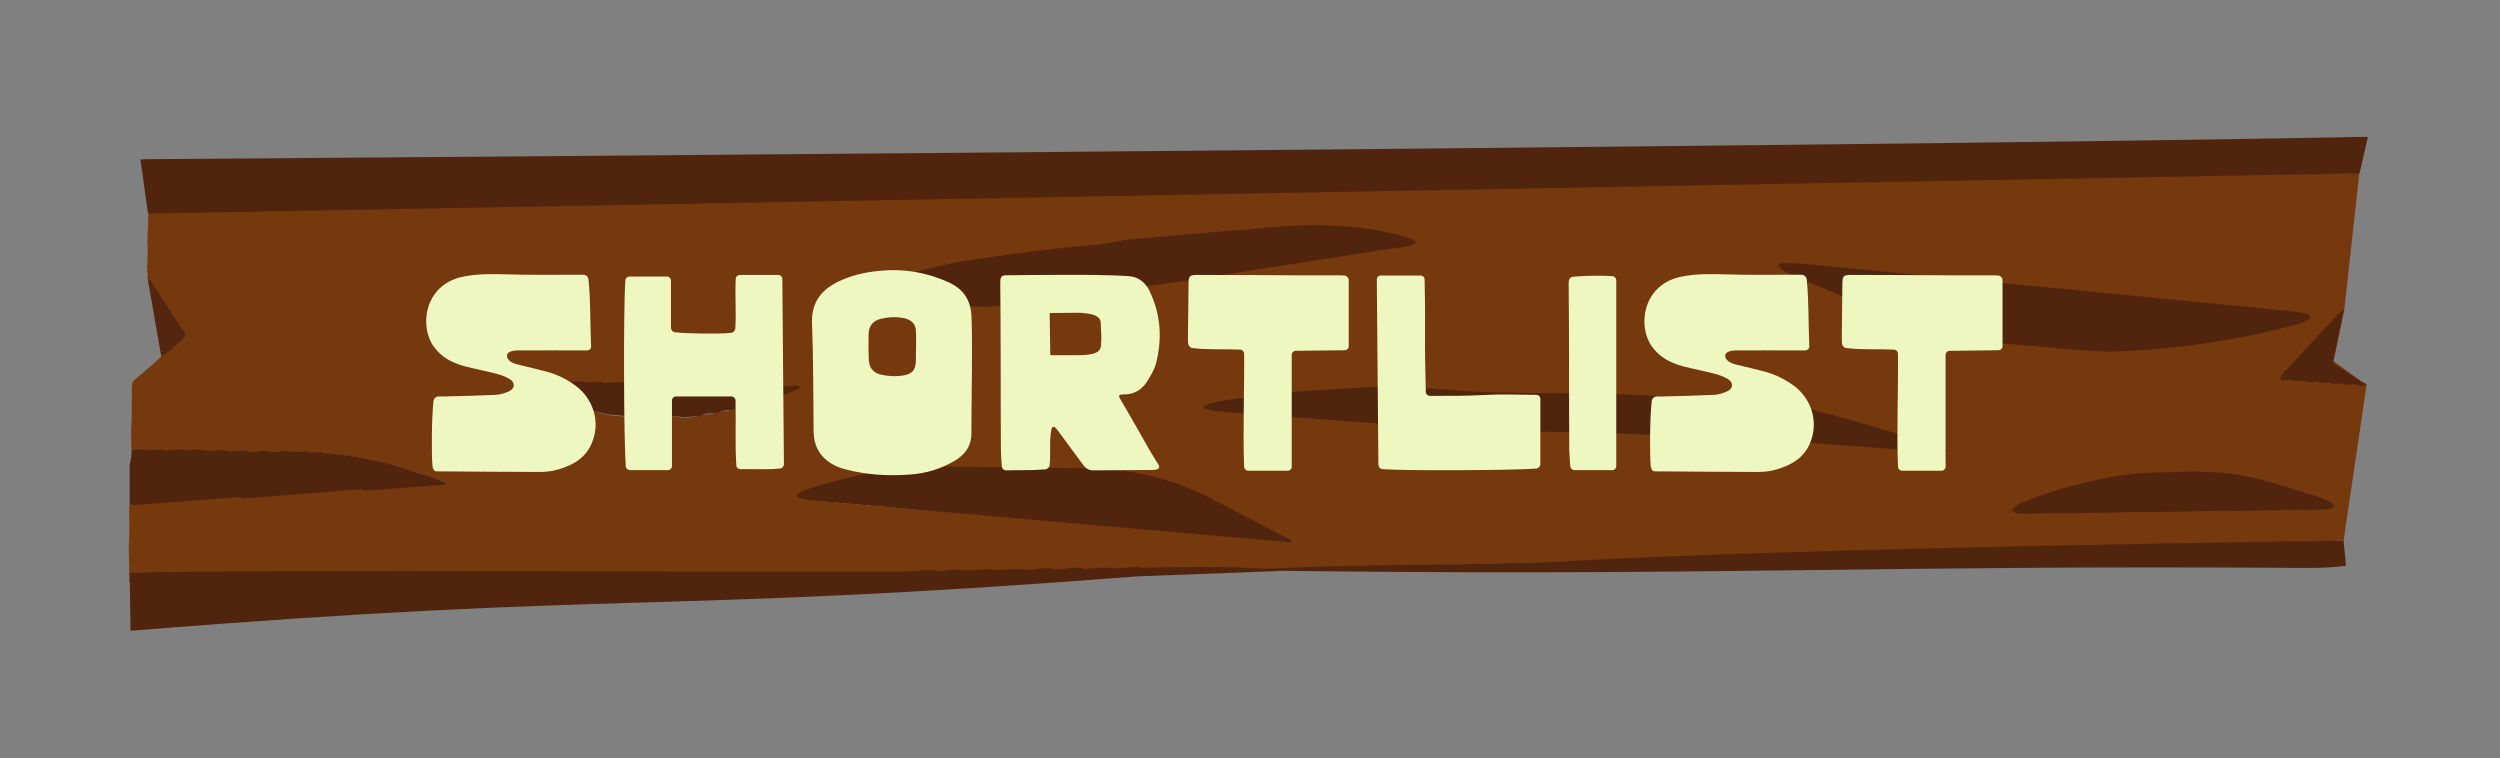 <?xml version="1.0" encoding="utf-8"?>
<!-- Generator: Adobe Illustrator 29.0.0, SVG Export Plug-In . SVG Version: 9.03 Build 54978)  -->
<svg version="1.1" id="Layer_1" xmlns="http://www.w3.org/2000/svg" xmlns:xlink="http://www.w3.org/1999/xlink" x="0px" y="0px"
	 viewBox="0 0 1254.9 380.5" style="enable-background:new 0 0 1254.9 380.5;" xml:space="preserve">
<rect x="0" y="0" width="1254.9" height="380.5" fill="#808080" stroke="none"/>
<style type="text/css">
	.st0{fill:#76380D;}
	.st1{fill:#51240D;}
	.st2{fill:#54260E;}
	.st3{fill:#EFF7C0;}
</style>
<polyline class="st0" points="1184.3,86.8 586.1,96.2 607.1,286.7 1176.4,271.4 1187.9,193.3 1171.4,181.3 1176.7,155.8 "/>
<path class="st0" d="M205.8,290.6c-0.6,0-1.4,0.3-2-0.1c-1.4-0.7-2.8-0.5-4.3-0.4c-2.8,0.2-5.7,0.4-8.5,0.6c-0.6,0-1.4,0.3-2,0
	c-1.6-0.8-3.2-0.4-4.8-0.3c-2.6,0.2-5.3,0.4-7.9,0.6c-0.6,0-1.4,0.3-2,0c-1.7-0.8-3.3-0.5-5.1-0.3c-2.7,0.2-5.5,0.4-8.2,0.6
	c-0.6,0-1.4,0.3-2,0c-1.9-0.9-3.7-0.4-5.6-0.3c-2.5,0.1-4.9,0.4-7.4,0.5c-0.6,0-1.4,0.3-2-0.1c-1.4-0.7-2.8-0.5-4.3-0.4
	c-2.8,0.2-5.7,0.4-8.5,0.6c-0.6,0-1.4,0.3-2,0c-1.6-0.8-3.2-0.4-4.8-0.3c-2.6,0.2-5.3,0.4-7.9,0.6c-0.6,0-1.4,0.3-2,0
	c-1.7-0.8-3.3-0.4-5.1-0.3c-2.6,0.2-5.1,0.4-7.7,0.6c-0.6,0-1.4,0.3-2,0c-1.9-0.9-3.7-0.4-5.6-0.3c-2.6,0.2-5.3,0.4-7.9,0.6
	c-0.7,0-1.6,0.2-2.3-0.2c-1.1-0.5-2.3-0.4-3.3-0.3c-2.6,0.2-5.1,0.4-7.7,0.6c-0.8,0.1-1.8,0.4-2.5,0.1c-1.9-0.8-3.6-0.7-5.5-0.6
	c0-4.6-0.1-8.8-0.2-13.4c0-1.4-0.1-2.7-0.1-4.1c0.4-4.9,0.3-9.8,0.3-14.8c0-2.4-0.2-5.2,0.2-7.6c0.3,0.8,0.9,0.8,1.6,0.7
	c0.7,0,1.5,0.2,2.2,0.2c16.1-2.7,32.4-3.4,48.7-4.3c0.9-0.1,2.3-0.2,3.1,0.2c2.1-0.6,2.7,0.1,4.1,0.3c18-5.1,35.7-3.1,53.5-4
	c1.4-0.1,2.6-0.3,4,0.3c0.7,0.3,1.5,0.1,2.3,0.1c12.7-0.9,25.4-1.8,38.1-2.7c0.4,0,0.8,0.3,1.4-0.6c-2.2-0.8-4.2-1.7-6.2-2.3
	c-6.1-2.1-12.3-4.1-18.5-5.9c-3.8-1.1-7.8-2.1-11.6-3c-2.6-0.6-5.2-1-7.8-1.5c-2.2-0.4-4.5-0.7-6.7-1.1c-2-0.4-4-0.4-5.9-0.6
	c-1.5-0.2-3-0.5-4.5-0.4c-0.3,0-0.6,0.1-0.8-0.1c-1.7-0.9-3.3-0.4-5.1-0.4c-0.6,0-1.4,0.2-2-0.1c-1.5-0.8-3-0.4-4.5-0.3
	c-1.6,0-3.1,0.5-4.5,0.1c-1.6-0.4-3-0.4-4.5-0.3c-1.9,0.1-3.8,0.7-5.6,0.3c-3-0.8-6-0.1-9-0.1c-0.6,0-1.4,0.2-2-0.1
	c-1.4-0.7-2.6-0.4-4-0.4c-2.8,0-5.6,1-8.4-0.2c-0.3-0.1-0.5,0-0.8,0c-3.4,0.1-7,0.5-10.5,0c-3.4-0.5-7,0.5-10.4-0.2
	c-2.1-0.4-4.2,0.2-6.2,0.3c-0.7,0-1.6,0.3-2.3-0.1c-1.5-0.7-2.8-0.4-4.3-0.3c-1.9,0.1-3.8,0.7-5.6,0.2c-2.2-0.6-4.4-0.3-6.4-0.2
	c-0.1-2.5-0.2-5-0.2-7.5c0.1-0.6,0.2-1.2,0-1.9c0.4-4.5,0.3-8.9,0.3-13.5c0-2.9,0.1-5.9,0.1-8.8c0-1.6,0.4-2.5,1.2-3.2
	c3.5-2.9,7.1-6,10.5-9c0.8-0.7,1.7-1.6,2.5-2.3c0.3,0,0.5-0.2,0.4-0.8H81l0.1,0.1c0.7-0.1,1.5-0.5,2.2-1.1c1.6-1.4,3-2.5,4.6-3.7
	c1.6-1.4,3.1-2.9,4.7-4.4c0.6-0.6,0.7-1.4,0.2-2.3c-0.1-0.2-0.2-0.4-0.4-0.6c-5.6-8.5-11.1-16.9-16.7-25.5c-0.4-0.6-0.8-1.1-1.5-1.2
	c-0.2-0.6-0.2-1.4-0.1-2.1l0.1-0.3l-0.1-0.3c-0.1-0.3-0.2-0.7-0.3-1c0.2-0.6,0.2-1.2,0-1.9c0.4-4.7,0.4-9.4,0.2-14.1
	c0.2-0.6,0.2-1.2,0-1.9c0.4-3.3,0.3-6.8,0.4-10.2c0-0.9,0.3-1.5,0.8-1.5c1.2-0.1,2.4-0.2,3.6-0.3c2.3,0.3,4.5,0.1,6.8-0.3
	c0.7,0.2,1.6,0.2,2.3-0.1c1.9,0.1,3.6,0.2,5.5,0.2c0.4,0,0.7-0.1,0.9-0.7c1.4,0.7,2.7,0.8,4.2,0.6c2.1-0.2,4.2-0.3,6.2-0.5
	c0.5,0,1.1-0.2,1.7,0c2,0.9,4,0.4,5.9,0.3c2.8-0.2,5.7-0.4,8.5-0.6c0.7-0.1,1.6-0.3,2.3,0c1.5,0.7,3,0.4,4.5,0.3
	c3.2-0.2,6.4-0.5,9.7-0.7c0.7-0.1,1.6-0.3,2.3,0c1.7,0.8,3.3,0.4,5.1,0.3c3.3-0.2,6.7-0.5,10-0.7c0.6,0,1.4-0.3,2,0
	c1.8,0.8,3.5,0.4,5.3,0.3c3-0.2,6-0.4,9-0.6c0.6,0,1.4-0.3,2,0c2,0.9,4,0.4,5.9,0.3c2.9-0.2,5.8-0.4,8.8-0.6c0.6,0,1.4-0.3,2,0
	c1.5,0.7,3,0.5,4.5,0.4c3.2-0.2,6.4-0.5,9.7-0.7c0.7-0.1,1.6-0.3,2.3,0c1.7,0.8,3.3,0.4,5.1,0.3c3.3-0.2,6.7-0.5,10-0.7
	c0.6,0,1.4-0.3,2,0c1.9,0.9,3.7,0.4,5.6,0.3c2.7-0.2,5.5-0.4,8.2-0.6c0.6,0,1.4-0.3,2,0c2,0.9,4,0.4,5.9,0.3
	c2.9-0.2,5.8-0.4,8.8-0.6c0.6,0,1.4-0.3,2,0c1.6,0.8,3.2,0.4,4.8,0.3c3.2-0.2,6.4-0.5,9.7-0.7c0.6,0,1.4-0.3,2,0
	c1.7,0.8,3.3,0.4,5.1,0.3c3.3-0.2,6.7-0.5,10-0.7c0.6,0,1.4-0.3,2,0c1.9,0.9,3.7,0.4,5.6,0.3c2.7-0.2,5.5-0.4,8.2-0.6
	c0.6,0,1.4-0.3,2,0c2,0.9,4,0.4,5.9,0.3c3-0.2,6-0.4,9-0.6c0.7-0.1,1.6-0.3,2.3,0c1.6,0.7,3.2,0.4,4.8,0.3c3.2-0.2,6.4-0.5,9.7-0.7
	c0.6,0,1.4-0.3,2,0c1.7,0.8,3.3,0.4,5.1,0.3c3.1-0.2,6.2-0.5,9.4-0.7c0.6,0,1.4-0.3,2,0c1.9,0.9,3.7,0.4,5.6,0.3
	c3.1-0.2,6.2-0.4,9.4-0.7c0.6,0,1.4-0.3,2,0c2,0.9,4,0.4,5.9,0.3c2.9-0.2,5.8-0.4,8.8-0.6c0.6,0,1.4-0.3,2,0
	c1.6,0.8,3.2,0.4,4.8,0.3c3-0.2,6-0.4,9-0.6c0.6,0,1.4-0.3,2,0c1.7,0.8,3.3,0.4,5.1,0.3c3.3-0.2,6.7-0.5,10-0.7c0.6,0,1.4-0.3,2,0
	c1.9,0.8,3.7,0.4,5.6,0.3c2.9-0.2,5.8-0.4,8.8-0.6c0.6,0,1.4-0.3,2,0c2.1,0.9,4.2,0.4,6.2,0.3c2.8-0.2-234.9,5.1-232.1,4.9
	c0.6,0,1.4-0.3,2,0c1.6,0.8,3.2,0.4,4.8,0.3c3.2-0.2,6.4-0.5,9.7-0.7c0.6,0,1.4-0.3,2,0c1.7,0.8,3.3,0.4,5.1,0.3
	c3.1-0.2,6.2-0.5,9.4-0.7c0.6,0,1.4-0.3,2,0c1.9,0.8,3.7,0.4,5.6,0.3c2.9-0.2,5.8-0.4,8.8-0.6c0.6,0,1.4-0.3,2,0
	c2.1,0.9,4.2,0.4,6.2,0.3c3-0.2,6-0.4,9-0.6c0.6,0,1.4-0.3,2,0c1.6,0.8,3.2,0.4,4.8,0.3c3.2-0.2,6.4-0.5,9.7-0.7c0.6,0,1.4-0.3,2,0
	c1.7,0.8,3.3,0.4,5.1,0.3c3.1-0.2,6.2-0.5,9.4-0.7c0.6,0,1.4-0.3,2,0c1.9,0.8,3.7,0.4,5.6,0.3c2.9-0.2,5.8-0.4,8.8-0.6
	c0.6,0,1.4-0.3,2,0c2.1,0.9,4.2,0.4,6.2,0.3c2.8-0.2,5.7-0.4,8.5-0.6c0.6,0,1.4-0.3,2,0c1.6,0.8,3.2,0.4,4.8,0.3
	c3.2-0.2,6.4-0.5,9.7-0.7c0.6,0,1.4-0.3,2,0c1.8,0.8,3.5,0.4,5.3,0.3c3.2-0.2,6.4-0.5,9.7-0.7c0.6,0,1.4-0.3,2,0
	c1.9,0.8,3.7,0.4,5.6,0.3c2.9-0.2,5.8-0.4,8.8-0.6c0.6,0,1.4-0.3,2,0c2.1,0.9,4.2,0.4,6.2,0.3c2.8-0.2,5.7-0.4,8.5-0.6
	c0.6,0,1.4-0.3,2,0c1.6,0.8,3.2,0.4,4.8,0.3c3.2-0.2,6.4-0.5,9.7-0.7c0.6,0,1.4-0.3,2,0c1.8,0.8,3.5,0.4,5.3,0.3c3-0.2,6-0.4,9-0.6
	c0.6,0,1.4-0.3,2,0c1.9,0.8,3.7,0.4,5.6,0.3c2.9-0.2,5.8-0.4,8.8-0.6c0.6,0,1.4-0.3,2,0c2.1,0.9,4.2,0.4,6.2,0.3
	c2.8-0.2,5.7-0.4,8.5-0.6c0.6,0,1.4-0.3,2,0c1.6,0.8,3.2,0.4,4.8,0.3c3.2-0.2,6.4-0.5,9.7-0.7c0.6,0,1.4-0.3,2,0
	c1.8,0.8,3.5,0.4,5.3,0.3c3-0.2,6-0.4,9-0.6c0.6,0,1.4-0.3,2,0c2,0.9,4,0.4,5.9,0.3c3-0.2,6-0.4,9-0.6c0.6,0,1.4-0.3,2,0
	c2.1,0.9,4.2,0.4,6.2,0.3c2.8-0.2,5.7-0.4,8.5-0.6c0.6,0,1.4-0.3,2,0c1.7,0.8,3.3,0.4,5.1,0.3c3.1-0.2,6.2-0.4,9.4-0.7
	c0.6,0,1.5-0.4,2,0c1.2,0.8,2.4,0.1,3.5-0.5c0.2,0.4,0.3,0.7,0.6,0.7c0.8,0,1.7,0,2.5,0c7.9-0.2,15.8-0.4,23.8-0.6
	c3.6-0.1,3,0,3.3,4.8c0.3,5.1,0.8,10.2,0.9,15.3c-2.3,0.4-2.5,11.4-4.7,12.9c-0.5,0.3-15.3,4.8-15.9,4.9c-2.2,0.2,1.6-7.5-0.6-7.3
	c-0.6,0.1-2-0.8-2.6-0.5c-1.8,1.1,0.9-2.3-0.8-2.1c-2,0.2-1.4,4.5-3.3,4.7c-0.7,0.1-2.8-4.2-3.5-3.7c-1,0.6-1-3.4-2.1-3.3
	c-2.4,0.2-6,4.5-8.4,4.7c-0.6,0.1-1.1-2.9-1.8-2.5c-1.6,1-2.1-0.3-3.6-0.1c-2,0.2-4,0.3-5.9,0.5c-0.6,0.1-1.4,0-2,0.4
	c-1.1,0.8-2.4,0.8-3.6,0.9c-2.3,0.2-4.8,2.1-7.1,2.3c-0.6,0.1-0.6-0.1-1.2,0.3c-1.4,0.9-3.3-0.8-4.7-0.7c-2.1,0.2-4.2,0.3-6.2,0.5
	c-0.6,0.1-1.4-0.1-2,0.3c-1.5,1-3,0.9-4.5,1c-2,0.2-4,0.3-5.9,0.5c-0.7,0.1-1.6,0-2.3,0.4c-1.1,0.8-2.4,0.8-3.6,0.9
	c-2.2,0.2-4.4,0.3-6.6,0.5c-0.6,0.1-1.4-0.1-2,0.3c-1.8,1.1-3.5,1-5.3,1.1c-2,0.2-4,0.3-5.9,0.5c-0.7,0.1-1.6,0.1-2.2,0.5
	c-1,0.6-2.1,0.7-3.1,0.8c-2.4,0.2-4.7,0.3-7.1,0.5c-0.6,0.1-1.4-0.1-2,0.3c-1.6,1-3.1,0.9-4.8,1.1c-2,0.2-4,0.3-5.9,0.5
	c-0.6,0.1-1.4,0-2,0.4c-1.1,0.8-2.4,0.8-3.6,0.9c-2.3,0.2-4,2.5-6.2,2.7c-0.7,0.1-2.3-1.2-3-0.8c-1,0.6-1.4,1.2-2.4,1.4
	c-2.9,0.2,1.4-0.2-1.7,0c-0.4,0,0-1,0,0c0,0.6,2.5-0.1,2.8,0.1c0.3,0.2,4.9-2-2,0c3.7,0.7,0.6,1.8,4.3,2.5c5,0.9,9.1,5,14.2,5.2
	c3.2,0.2,6.6,1.6,9.8,1.7c2.6,0.1,5.2,1.2,7.9,0.5c0.4-0.1,0.8-0.1,1.1,0c1.6,0.9,3.2,0.5,4.8,0.4c0.7,0,1.6-0.3,2.3,0.1
	c1.4,0.6,2.6,0.4,4,0.4c1.8-0.1,3.6-0.3,5.4-0.4c0.7,0,1.6-0.2,2.3,0.2c1.1,0.5,2.4-5.3,3.5-5.4c8.6-0.6,16.7,0.6,25.4-0.1
	c25.4-2,51-5.1,76.4-7.1c0.6,7.8,1,20.6,1.6,28.5c0.1,0.9,0.1,1.9-0.2,2.7l11.9,38.5c0,1.2,0,2.5-0.1,3.7
	c-0.4,8.3-0.8,16.6-1.2,25.1c0,0.4-0.1,0.9-0.2,1.4c-0.2-0.9-0.3-2.2-1.1-2.4c-1.4-0.3,1,35.1-0.3,35.1c-3.5,0.1-16-27.4-19.5-28.1
	c-2.1-0.4-10.3,2.1-12.4,2.2c-0.7,0-4.3-1.1-5-1.6c-1.2-0.6,2.3-4.3,1-4.3c-2.7,0.1,1-0.1-1.7-1.2c-0.5-0.2-2,0.3-2.5,0.4
	c-1.6,0.1-0.9,0.1-2.6,0.2c-0.7,0-1.4-1.1-2.1-1.5c-1.1-0.5-1.1-0.8-2.3-0.7c-2,0.1-3.8-0.9-5.8-1.5c-3-0.8-6-0.1-9-0.1
	c-0.6,0-1.4,0.2-2-0.1c-1.4-0.7-2.8-0.4-4.3-0.3c-1.8,0.1-3.6,0.7-5.4,0.2c-2.8-0.8-5.6-0.1-8.4-0.1c-0.7,0-1.6,0.3-2.3,0
	c-1.6-0.8-3.2-0.4-4.8-0.3c-1.8,0.1-3.6,0.7-5.4,0.3c-3.1-0.8-6.2-0.1-9.4-0.1c-0.5,0-1.1,0.2-1.7-0.1c-1.4-0.8-2.8-0.4-4.3-0.4
	c-1.8,0.1-3.6,0.7-5.4,0.2c-2.8-0.8-5.6-0.2-8.4-0.1c-0.7,0-1.6,0.3-2.3,0c-1.6-0.7-3.2-0.5-4.8-0.3c-2.7,0.2-5.5,0.4-8.2,0.6
	c-1.1,0.1-2.3-0.1-3.3-0.3c-2.9-0.5-5.9-0.2-8.7,0.6c-1.4,0.4-2.8,0.8-4.2,0.9c-2.7,0.2-5.5,0.4-8.2,0.6c-0.7,0.1-1.6-0.1-2.3,0.4
	c-1.5,0.9-3,1-4.5,1c-2.8,0.1-5.6,1.9-8.4,1.8c-0.2,0-0.4,0.1-0.5,0.3c-0.8,0.7-1.9,0.7-2.8,0.8c-0.6,0.1-1.4,0-2,0.3
	c-2.1,1.4-4.3,1.1-6.3,2c-2.4,0.9-4.8,1.6-7.2,2.4c-1.9,0.6-3.7,1.2-5.6,1.5c-1.5,0.2-2.7,1-4.1,2c2-0.4,3.8,0.8,5.8,0.7
	c2.8-0.1,5.6,1.1,8.4,0.4c0.2,0,0.4,0,0.5,0.1c1.1,0.8,2.4,0.5,3.6,0.5c0.5,0,1.1-0.1,1.7,0.2c1.1,0.6,2.3,0.4,3.3,0.4
	c0.7,0,1.6-0.2,2.3,0.1c1.2,0.6,2.4,0.4,3.6,0.4c0.6,0,1.4-0.2,2,0.1c1.4,0.7,2.6,0.4,4,0.4c0.5,0,1.1-0.2,1.7,0.1
	c1.2,0.7,2.6,0.5,4,0.4c0.6,0,1.4-0.2,2,0.1c1.1,0.6,2.3,0.4,3.3,0.4c2.5-0.2,5.1,1,7.6,0.4c0.1,0,0.2,0,0.3,0
	c1.2,0.8,2.6,0.5,4,0.4c0.6,0,1.4-0.1,2,0.2c1.1,0.6,2.3,0.4,3.3,0.3c0.7,0,1.6-0.2,2.3,0.1c1.1,0.5,2.3,0.5,3.3,0.4
	c2.5-0.2,5.1,1,7.6,0.4c0.1,0,0.2,0,0.3,0c1.2,0.8,2.6,0.5,4,0.5c0.6,0,1.4-0.2,2,0.1c1.1,0.6,2.3,0.4,3.3,0.4
	c0.7,0,1.6-0.2,2.3,0.1c1.2,0.6,2.4,0.4,3.6,0.4c0.5,0,1.1-0.2,1.7,0c1.5,0.7,3,0.5,4.5,0.4c0.5,0,1-0.2,1.5,0.1
	c1.2,0.7,2.6,0.5,4,0.4c0.7,0,1.6-0.2,2.3,0.2c0.8,0.5,1.7,0.4,2.5,0.3c2.7-0.3,5.4,0.9,8.2,0.4c0.3,0,0.5,0.1,0.8,0.3
	c0.7,0.4,1.5,0.4,2.3,0.2c2.7-0.4,5.4,1,8.2,0.4c1.7,1,3.3,0.5,5.1,0.5c0.4,0,0.9,0,1.4,0.2c0.8,0.4,1.7,0.4,2.5,0.3
	c2.7-0.4,5.4,1,8.2,0.4c1.6,0.9,3.1,0.5,4.8,0.5c0.5,0,1.1,0,1.7,0.3c0.8,0.4,1.7,0.4,2.5,0.3c2.7-0.3,5.4,1,8.2,0.4
	c0.1,0,0.2,0,0.3,0.1c1.2,0.8,2.6,0.5,4,0.4c0.5,0,1.1-0.2,1.7,0c2.7,1.2,5.4,0.4,8.1,0.8c2.8,0.5,5.6,1.2,8.4,0.5
	c0.2,0,0.4,0,0.5,0.1c1.2,0.8,2.6,0.5,4,0.5c0.6,0,1.4-0.2,2,0.1c1.1,0.6,2.3,0.4,3.3,0.4c0.5,0,1.1-0.2,1.7,0.1
	c1.2,0.7,2.4,0.5,3.6,0.4c0.5,0,1.1-0.2,1.7,0c1.8,0.9,3.5,0.5,5.3,0.4c0,6.2-0.4,12.4-0.7,18.4c-0.3,0.2-0.5,0.5-0.6,0.5
	c-3.5,0.3-7.2,0.6-10.7,0.8c-0.8-0.7-1.8-0.8-2.7-0.7c-2.2,0.2-4.3,0.3-6.4,0.5c-0.6-1.1-1.4-0.8-2.1-0.7c-3.2,0.2-6.4,0.5-9.7,0.7
	c-0.7,0.1-1.6,0.3-2.3,0c-1.8-0.8-3.5-0.4-5.3-0.3c-2.6,0.2-5.1,0.4-7.7,0.6c-0.6,0-1.4,0.3-2-0.1c-1.4-0.7-2.8-0.5-4.3-0.4
	c-2.7,0.2-5.5,0.4-8.2,0.6c-0.7,0.1-1.6,0.3-2.3,0c-1.5-0.7-3-0.5-4.5-0.4c-2.7,0.2-5.5,0.4-8.2,0.6c-0.6,0-1.4,0.3-2,0
	c-1.7-0.8-3.3-0.4-5.1-0.3c-2.7,0.2-5.5,0.4-8.2,0.6c-0.6,0-1.4,0.3-2,0c-1.8-0.9-3.5-0.4-5.3-0.3c-2.6,0.2-5.1,0.4-7.7,0.6
	c-0.6,0-1.4,0.3-2-0.1c-1.4-0.7-2.8-0.5-4.3-0.4c-2.7,0.2-5.5,0.4-8.2,0.6c-0.7,0.1-1.6,0.3-2.3,0c-1.5-0.7-3-0.5-4.5-0.4
	c-2.7,0.2-5.5,0.4-8.2,0.6c-0.6,0-1.4,0.3-2,0c-1.7-0.8-3.3-0.4-5.1-0.3c-2.7,0.2-5.5,0.4-8.2,0.6c-0.6,0-1.4,0.3-2,0 M248.7,292.1
	c-0.7,0.1-1.6,0.3-2.3,0c-1.5-0.7-3-0.5-4.5-0.4c-2.9,0.2-5.8,0.4-8.8,0.6c-0.6,0-1.4,0.3-2,0c-1.7-0.8-3.3-0.4-5.1-0.3
	c-2.6,0.2-5.1,0.4-7.7,0.6c-0.6,0-1.4,0.3-2,0c-1.8-0.8-3.5-0.4-5.3-0.3 M263.1,291.9c-0.6,0-1.4,0.3-2-0.1 M259.3,192.4
	c0.3,0.2,0.6,0.4,1,0.6c4.7,1.8,9.4,3.4,14,5.1c4.7,1.8,9.4,3.4,14,5.3c5.1,2,10.3,3.4,15.5,4.5c1.2,0.2,2.4,0.7,3.6,0.7
	c3.1,0,6.2,1,9.4,0.3c0.4-0.1,0.9-0.2,1.5,0.1c1.4,0.8,2.8,0.4,4.3,0.4c1.9-0.1,3.8-0.7,5.6-0.2c2,0.5,4,0.3,5.9,0.3
	c2.3-0.1,4.9-1.2,7.1-0.2c0.4,0.2,0.6,0.5,1.1,0.5c2-0.1,4-0.3,5.9-0.5c0.6-0.1,1.4,0,2-0.4c1.2-0.9,2.6-0.8,4-0.9
	c1.5-0.1,2.9,0.1,4.3-0.5c1.9-0.9,3.7-0.9,5.6-1.1c0.6-0.1,1.4,0,2-0.3c2.6-1.5,5.4-0.8,8.1-2.3c2.2,0.3,4.3-1,6.4-1.7
	c5.3-1.6,10.5-3.8,15.7-5.8c0.2-0.1,0.4-0.2,0.4-0.5c0.1-0.2,0-0.8,0-0.8c-0.4-0.2-0.9-0.4-1.4-0.4c-2.1,0.1-4.3,0.8-6.2,0.3
	c-2.6-0.6-5.1-0.2-7.6-0.2c-0.8,0-1.8,0.3-2.5,0c-1.5-0.7-3-0.4-4.5-0.3c-1.7,0.1-3.4,0.6-5.1,0.1c-1.7-0.4-3.2-0.3-4.8-0.3
	c-1.5,0.1-2.9,0.5-4.3,0.1c-1.7-0.5-3.3-0.4-5.1-0.3c-1.2,0.1-2.5,0.6-3.6,0.1c-2.6-0.9-5.1-0.2-7.6-0.2c-0.9,0-2,0.2-2.8-0.1
	c-1.1-0.4-2.3-0.4-3.3-0.3c-1.6,0.1-3.2,0.7-4.8,0.2c-2.8-0.8-5.6-0.2-8.4-0.1c-0.6,0-1.4,0.2-2-0.1c-1.4-0.7-2.6-0.4-4-0.3
	c-1.6,0.1-3.1,0.7-4.6,0.2c-2.7-0.9-5.3-0.2-7.9-0.2c-0.7,0-1.6,0.3-2.3,0c-1.5-0.7-3-0.4-4.5-0.4c-1.6,0.1-3.1,0.5-4.6,0.1
	c-1.7-0.5-3.2-0.4-4.8-0.3s-3.1,0.6-4.6,0.2c-2.4-0.7-4.7-0.3-7.1-0.2c-0.8,0-1.8,0.3-2.5,0c-1.5-0.7-2.8-0.4-4.3-0.3
	c-1.6,0.1-3.1,0.6-4.6,0.1C264.4,191,261.9,191.8,259.3,192.4z"/>
<path class="st1" d="M571.6,142.7c-1.5,1.8-4.8,2.2-7.4,2.4c-17.4,1.4-36.8,6.4-54.1,7.9c-26.3,2.7-50.9-0.6-76.4-8.7
	c-10-3.7,13.8-5.2,15.8-5.9c11.5-1.8,23.1-5.7,34.6-7.4c22.2-3.5,43.8-6.2,66.6-8.3c4.4-0.4,8.7-1.2,13-2.1c2.6-0.4,5.6-0.4,7.2,1.6
	c2,2.3,1.8,7.5,2.1,12C573.2,137,573.5,140.4,571.6,142.7L571.6,142.7z"/>
<path class="st1" d="M565.9,120.3c17.4-1.4,46.6-4.2,63.9-5.5c26.3-2.7,52.9-3.1,78.4,5c10,3.7-13.8,5.2-15.8,5.9
	c-11.5,1.8-23.2,3.6-34.6,5.4c-22.2,3.5-44.4,7-66.6,10.4c-4.4,0.7-20.5,2.6-24.8,3.4"/>
<path class="st1" d="M74.3,107.2l-3.8-27.1c1.1-0.1,2.3-0.2,3.4-0.2c0,0,850.4-6,1112.1-11.2c0.8,0,1.7,0,2.6,0l-4.2,18.3"/>
<path class="st1" d="M1187.9,193.3c-1.8,0.1-3.5,0.6-5.3-0.3c-0.5-0.3-1.1-0.1-1.7,0c-1.5,0.1-3,0.4-4.5-0.4
	c-0.5-0.3-1.1-0.1-1.7-0.1c-1.8,0.1-3.5,0.4-5.3-0.4c-0.6-0.3-1.4,0-2,0c-1.4,0-2.6,0.3-4-0.4c-0.6-0.3-1.4-0.1-2-0.1
	c-1.5,0.1-3,0.3-4.5-0.4c-0.6-0.3-1.4-0.1-2,0c-1.5,0.1-2.8,0.2-4.2-0.3c-1-0.4-2.3,0-3.4,0c-0.6,0-1.4,0.1-2,0
	c-0.2,0-0.5-0.4-0.6-0.7s0-0.9,0.2-1.2c0.4-0.6,0.8-1.2,1.2-1.8c2.3-2.5,4.7-4.9,7-7.4c6.6-7.1,13.1-14.2,19.8-21.3
	c1.1-1.1,2.2-2.6,3.5-2.6c-1.6,7.5-3.1,15.1-4.7,22.6c-0.2,1-0.4,2.1-0.6,2.9c0.3,1.5,1,1.6,1.6,1.9c4.4,2.9,8.6,5.7,13,8.6
	C1186.7,192.2,1187.4,192.3,1187.9,193.3z"/>
<path class="st1" d="M66.1,225.6c2.2-0.1,4.3-0.4,6.4,0.2c1.9,0.5,3.7-0.1,5.6-0.2c1.5-0.1,2.8-0.4,4.3,0.3c0.7,0.3,1.5,0.1,2.3,0.1
	c2.1-0.1,4.2-0.7,6.2-0.3c3.5,0.7,7-0.3,10.4,0.2c3.5,0.5,7,0.1,10.5,0c0.3,0,0.6-0.1,0.8,0c2.8,1.2,5.6,0.2,8.4,0.2
	c1.4,0,2.6-0.3,4,0.4c0.6,0.3,1.4,0.1,2,0.1c3,0,6-0.7,9,0.1c1.9,0.5,3.7-0.2,5.6-0.3c1.5-0.1,3-0.1,4.5,0.3s3,0,4.5-0.1
	c1.5,0,3-0.5,4.5,0.3c0.6,0.3,1.4,0.1,2,0.1c1.7-0.1,3.4-0.5,5.1,0.4c0.2,0.1,0.5,0.1,0.8,0.1c1.6-0.1,3,0.2,4.5,0.4
	c2,0.2,4,0.3,5.9,0.6c2.2,0.4,4.5,0.7,6.7,1.1c2.6,0.5,5.2,0.9,7.8,1.5c3.8,0.9,7.8,1.8,11.6,3c6.1,1.9,12.4,4,18.5,5.9
	c2.1,0.7,4.2,1.7,6.2,2.5c-0.4,1-0.9,0.7-1.4,0.8c-12.7,1-25.4,2-38.1,2.9c-0.7,0.1-1.6,0.3-2.3-0.1c-1.4-0.6-2.6-0.4-4-0.3
	c-17.9,1.4-35.8,2.8-53.6,4.2c-1.5,0.1-2.8,0.3-4.3-0.3c-0.8-0.4-1.9-0.1-2.8,0c-16.2,1.2-32.5,2.5-48.8,3.7
	c-0.7,0.1-1.6,0.1-2.3,0.1c-0.6,0-1.1-0.4-1.5-1.1c0-6.4,0-13,0-19.4C65.9,230.4,66.1,227.9,66.1,225.6z"/>
<path class="st2" d="M74.2,139.8c0.6,0,1,0.5,1.5,1.2c5.6,8.5,11.1,16.9,16.7,25.5c0.1,0.2,0.3,0.4,0.4,0.6c0.5,0.9,0.6,1.6,0,2.3
	c-1.2,1.4-3.1,3-4.7,4.4c-1.5,1.4-3.1,2.6-4.7,3.8c-0.7,0.6-2.1,1.5-2.5,1c-2.3-12.5-4.3-25.1-6.6-37.5
	C74.3,140.7,74.3,140.2,74.2,139.8z"/>
<path class="st1" d="M571.2,289.3C327,308.2,314.5,296.5,66,316.6c-0.3,0-0.5-0.2-0.5-0.5l-0.4-28.6c91.1-1.9,292.9,0,388.9-0.6
	c5.4,0,10.9-1.1,16.2-0.4c0.7,0.1,1.4,0.2,2,0.1c3.5-0.1,7.1-1.2,10.6-0.5c1.1,0.2,2.2,0.3,3.3,0.3c4.4-0.2,8.8-1,13.2-0.4
	c1.1,0.2,2.1,0.2,3.2,0.1c4.2-0.4,8.3-0.6,12.4-0.2c0.6,0.1,1.1,0.1,1.7,0.1c4.2-0.1,8.4-1.5,12.5-0.3c4.8,0.6,10-1.8,14.7-0.2
	c0.7,0.3,1.5,0.1,2.3,0c4.5-0.4,8.9-0.9,13.3-0.3c0.9,0.1,1.9,0.2,2.8,0.1c3.4-0.2,6.8-1.1,10.2-0.5c1,0.2,2,0.3,3,0.2
	c12.9-0.5,57.4-1,67.3,1.6L571.2,289.3z"/>
<path class="st1" d="M255.8,191.8c2.8-0.6,5.4-1.5,8-0.5c1.6,0.5,3.2-0.1,4.9-0.1c1.6-0.1,3-0.3,4.5,0.3c0.7,0.4,1.8,0.1,2.6,0
	c2.5-0.1,5-0.5,7.5,0.2c1.6,0.5,3.2-0.1,4.9-0.2c1.7-0.1,3.4-0.2,5.1,0.3c1.6,0.4,3.2,0,4.9-0.1c1.6-0.1,3.2-0.4,4.8,0.4
	c0.7,0.3,1.6,0.1,2.4,0c2.8,0,5.6-0.7,8.4,0.2c1.6,0.5,3.2-0.1,4.9-0.2c1.5-0.1,2.8-0.3,4.2,0.3c0.6,0.3,1.5,0.1,2.1,0.1
	c3,0,5.9-0.7,8.9,0.1c1.7,0.4,3.4-0.1,5.1-0.2c1.2-0.1,2.4-0.2,3.5,0.3c1,0.3,2,0.1,3,0.1c2.6,0,5.4-0.7,8,0.2
	c1.2,0.4,2.6-0.1,3.8-0.1c1.8-0.1,3.5-0.2,5.4,0.3c1.5,0.4,3,0,4.5-0.1c1.7-0.1,3.3-0.1,5.1,0.3c1.8,0.4,3.6-0.1,5.4-0.1
	c1.6-0.1,3.2-0.4,4.8,0.3c0.7,0.4,1.8,0,2.6,0c2.6,0,5.4-0.5,8,0.2c2.1,0.5,4.4-0.2,6.7-0.3c0.4,0,1,0.2,1.5,0.4c0,0,0.1,0.6,0,0.8
	s-0.3,0.4-0.4,0.5c-5.5,2.1-11,4.5-16.6,6.1c-2.2,0.6-4.5,2.1-6.9,1.8c-2.8,1.6-5.7,0.8-8.6,2.4c-0.6,0.3-1.5,0.3-2.1,0.3
	c-2,0.2-4,0.2-5.9,1.2c-1.5,0.6-3,0.4-4.5,0.5s-2.8,0.1-4.2,1c-0.6,0.4-1.5,0.3-2.1,0.4c-2.1,0.2-4.2,0.3-6.2,0.5
	c-0.5,0-1,0.2-1.6,0c-2.4-1.1-4.8-0.4-7.2-0.3c-2.1,0.1-4.2,0.2-6.2-0.3s-4,0.1-5.9,0.2c-1.6,0.1-3,0.4-4.5-0.4
	c-0.4-0.2-1-0.2-1.6-0.1c-3.3,0.7-6.7-0.3-9.9-0.3c-1.4,0-2.5-0.5-3.8-0.7c-5.5-1.1-11-2.6-16.4-4.8c-5-2-9.9-3.7-14.9-5.6
	s-9.9-3.6-14.9-5.4C256.6,192.2,256.2,192,255.8,191.8z"/>
<path class="st1" d="M894.6,132.2c9.4-0.6,20.5,1.5,30.2,2.1c20.9,2.1,41.8,4.1,62.7,6.1c36.3,3.4,72.8,7,109,10.6
	c15.1,1.5,30.2,2.8,45.3,4.4c5.3,0.6,28.5,1.7,12.1,7.1c-30.9,8.7-63.2,13-94.8,14c-15.9-0.3-32.2-2.4-48.1-3.6
	c-31.5-1.6-61-13-89.5-25.6c-2.8-1.8-36.6-13.2-27.1-15.2L894.6,132.2z"/>
<path class="st1" d="M977.4,226.1c-1.7,1.5-9,0.5-12.2,0.5c-8.9-0.6-17.8-1.4-26.7-2.1c-29.9-1.9-58.5-5.3-88.7-5.6
	c-15.2,0.1-28.1-1-42.5-1.6c-23.1-0.7-51.6-0.3-75.2-1.7c-37.5-2.7-75.1-5.6-112.6-8.5c-47.3-2.9,28.1-10.7,37.2-10.9
	c10.1-0.8,20.1-1.2,30-1.8c18.6-1.1,37.7,1.4,56.2,2.3c31.4,1.1,65,0.2,96.1,2.5c21.9,1.1,44.3,0.4,65.7,5.4
	c18.2,4,35.9,9.8,53.6,14.8c4.8,1.5,10.1,2.8,14.8,4.4C975.9,224.6,977.4,225.5,977.4,226.1L977.4,226.1z"/>
<path class="st1" d="M1012,257.5c-11.9-3.3,35.3-15.8,38.2-16.1c13.3-3.3,26.9-4.4,40.5-4.4c15.4-0.7,30.5-0.2,45.5,4.1
	c6.8,1.8,13.4,4,20.1,6c4.9,1.8,12.8,3.2,15.4,6.7c0.2,0.8-1.4,1.5-4.3,1.8c-2.2,0.2-5.2,0.3-7.6,0.3c-14.7-0.3-29.3,0.9-44,0.5
	c-15,0.2-29.8,0.8-44.9,0.6c-14,0.5-28.4,0.6-42.5,0.6c-5.2,0-11.5,0.6-16.3,0L1012,257.5z"/>
<path class="st1" d="M648.4,271.4l-0.8,0.8l-151.9-13.3c-28.8-2.5-57.9-5-86.6-7.6c-11.1-1-12.7-3.1-0.8-6.7
	c20-6.2,39.9-10.1,60.9-10.3c23-0.1,45.5,0.5,68.6,0.7c3.2,0,6.6,0.1,9.8,0.1c21.1,0.3,41.9,5.5,60.7,15.3L648.4,271.4z"/>
<path class="st1" d="M1176.4,271.4c0,0-269.8,3.3-395.7,10.6l-46.3,1.2c0,0-65.8,0.5-100.4,2.4l-1.7,0.8l36,0.4
	c193,2,281.1-3,475.1-1.8c12.2,0,23.3,0.5,34.2-1"/>
<g>
	<path class="st3" d="M294.6,175.9c-1.2,0-2.1,0-3.1,0c-10,0-20-0.1-30,0c-6.9-0.3-7.1,2.1-7,3c0.1,0.9,0.9,2.8,4.7,3.9
		c1.7,0.5,13.9,3.2,18.3,4.7c4,1.4,7.9,3.5,11.3,6c8.9,6.5,12.7,18.1,8.4,28.6c-3.1,7.7-9.4,11.3-16.8,13.5c-3,0.9-6.1,1.3-9.2,1.3
		c-17.2,0-34.5-0.2-51.7-0.3c-0.3,0-0.7,0-1-0.1c-0.5-0.1-1.2-1.1-1.4-2.4c-0.6-6.8-0.4-25.2,0.5-32.8c0.1-1.2,1.3-2.3,2.5-2.3
		c1,0,2,0,3,0c8.6-0.2,17.2-0.4,25.8-0.8c2.2-0.1,4.4-0.8,6.4-1.7c3.3-1.4,3.5-4.5,0.4-6.3c-2-1.2-4.3-2-6.5-2.6
		c-5.1-1.3-10.3-2.3-15.4-3.6c-6.5-1.7-12.2-4.5-16.2-10.2c-7.1-10-4.7-30.5,14.2-34.8c7.3-1.6,14.9-1.5,22.4-1.3
		c11.5,0.4,23.1,0.2,34.6,0.2c1.3,0,2.6,0,4,0c1.3,0,2.4,1,2.6,2.3c1.1,10.4,0.8,22.7,1.3,33.5C296.9,174.9,295.9,175.9,294.6,175.9
		L294.6,175.9z"/>
	<path class="st3" d="M316.1,138.8h18.7c1.1,0,2,0.9,2,2v23.7c0,1.1,0.9,2.2,2,2.3c6.1,0.7,21.9,0.9,28.2,0.3c1.1-0.1,2-1.2,2.1-2.2
		c0.5-8.2-0.2-16.4,0.2-24.9c0-1.1,1-2,2.1-2h19.3c1.1,0,2,0.9,2,2c0.3,31,0.5,61.8,0.8,93c0,1.1-0.9,2.1-2,2.2
		c-6.6,0.6-13.1,0.2-19.8,0.3c-1.1,0-2.1-0.8-2.1-1.9c-0.7-11.6-0.1-21.1-0.4-32.6c0-1.1-1-2-2.1-2h-27.8c-1.1,0-2,0.9-2,2v33
		c0,1.1-0.9,2-2,2h-19c-1.1,0-2.2-0.9-2.2-2c-1-12.8-1.2-80.2-0.2-93.3C313.9,139.7,315,138.8,316.1,138.8L316.1,138.8z"/>
	<path class="st3" d="M487.6,217.2c0.1,6.5-3,10.9-8.4,14.1c-7,4.1-14.5,6.4-22.5,6.9c-10.7,0.8-21.4,0.2-31.9-2.5
		c-1.6-0.4-3.3-0.9-4.8-1.6c-7.5-3.4-11.5-9.1-11.6-17.6c-0.2-18.1-0.1-36.1-0.8-54.2c-0.4-10.7,4.8-17,13.7-21.2
		c6.2-2.9,12.8-4.4,19.6-5.1c12.2-1.3,23.9,0.6,35.1,5.6c6.6,3,10.7,7.8,11.5,15.4C488.4,166.4,487.5,208.5,487.6,217.2z
		 M459.7,165.5c-0.4-3.2-2.4-4.9-5.5-5.7c-4-0.9-8-0.7-11.9,0.2c-4,0.9-6.1,3.4-6.3,7.6c-0.1,4.4-0.1,8.8,0.1,13.2
		c0.2,3.9,2.4,6.5,6.3,7.3c3.7,0.8,7.5,1,11.3,0.3c4.2-0.8,5.8-2.6,6-6.8C459.8,178.6,460,167.9,459.7,165.5z"/>
	<path class="st3" d="M581.6,233.4c0.6,0.9,0.2,1.9-0.9,2.2c-0.7,0.2-1.3,0.3-1.9,0.3c-10,0.1-20,0.1-30,0.2c-2.3,0-3.7-0.9-5-2.6
		c-4.1-5.6-8.2-11.2-12.3-16.7c-0.5-0.7-1.1-1.4-1.7-2.1c-0.8-0.8-1.7-0.5-2,0.6c-1.2,5.9-0.3,11.9-0.9,18.1
		c-0.1,1.1-1.1,2.1-2.2,2.2c-6.4,0.6-12.9,0.3-19.7,0.5c-1.1,0-2-0.8-2.1-1.9c-0.2-3.1-0.5-5.9-0.5-8.8c-0.1-15.7-0.1-31.3-0.1-47
		c0-12-0.1-24-0.2-36c0-0.7,0-1.3,0.1-2.2c0.1-1.1,1-2,2.1-2c7.4-0.1,14.5-0.2,21.5-0.2c7.5,0,14.9-0.1,22.4,0
		c6.1,0.1,12.1,0.2,18.2,0.6c5,0.3,8.5,3.1,10.6,7.4c5.7,11.8,6.5,24.1,3.2,36.7c-0.8,2.9-2.5,5.7-4.1,8.3c-2.7,4.5-6.7,7.1-12.2,7
		c-0.4,0-0.8,0-1.4,0.1c-0.8,0.1-1,0.9-0.4,1.8c2.1,3.7,4.1,7.1,6.1,10.5c2.3,4,4.6,8.1,6.9,12.1
		C577.1,226.2,579.2,229.6,581.6,233.4z M552.5,161.7c-0.1-0.3-0.1-0.5-0.2-0.8c0,0,0,0,0-0.1c-0.1-0.3-0.3-0.6-0.5-0.9
		c-1-1.3-2.8-2-5.2-2.4c-1.1-0.2-2.2-0.3-3.3-0.4h0c-0.7-0.1-1.4-0.1-2.1-0.1c-4.3,0-8.5,0.1-12.8,0.1c-0.3,0-0.6,0-0.9,0
		c-0.4,0-0.6,0.2-0.6,0.5c0.1,6.8,0.2,13.4,0.3,20.2c0,0.2,0.2,0.5,0.4,0.5c0.2,0,0.3,0,0.4,0c4.1,0,8.3,0,12.4,0h0
		c2,0,3.9,0,5.9-0.3c2.7-0.4,4.4-0.9,5.3-2v0c0.7-0.7,1-1.7,1.1-2.9c0-0.5,0-1.2,0.1-2.1c0,0,0-0.1,0-0.1c0-0.2,0-0.5,0-0.7
		c0-0.6,0-1.3,0-1.9C552.6,165.6,552.6,162.7,552.5,161.7z"/>
	<path class="st3" d="M677,140.6v33.2c0,1.1-0.9,2-2,2c-8.2,0.1-16.2,0.2-24.6,0.3c-1.1,0-2,0.9-2,2v56.2c0,1.1-0.9,2-2,2h-19.8
		c-1.1,0-2-0.9-2.1-2c-0.7-18.5,0.2-38.1,0-56.7c0-1.1-0.9-2.1-2-2.1c-8.1-0.4-16,0.2-24-0.8c-1.1-0.1-2-1.2-2.1-2.3
		c-0.1-1-0.1-2-0.1-2.9c0.1-9.3,0.2-17.3,0.3-26.6c0-4.5,0.4-4.9,4.8-4.9c16.2,0,32.4,0.1,48.6,0.2c7.5,0,14.9,0,22.4,0
		c0.8,0,1.7,0.1,2.6,0.1C676.1,138.5,677,139.5,677,140.6L677,140.6z"/>
	<path class="st3" d="M773.2,232.9c0,1.1-0.9,2.2-2,2.3c-11.4,0.9-65.6,1.2-77.3,0.3c-1.1-0.1-2-1.1-2-2.2
		c-0.3-30.7-0.5-61.7-0.8-93c0-1.1,0.9-2,2-2h20c1.1,0,2,0.9,2,2c0.2,9.2,0.3,18.3,0.2,27.5c-0.1,9.1,0.2,19.4,0.4,28.9
		c0,1.1,0.9,2,2,2c9.1,0,17.8,0.1,26.6-0.4c8.8-0.5,17.6-0.2,26.9-0.1c1.1,0,2,0.9,2,2V232.9z"/>
	<path class="st3" d="M809.3,236h-19c-1.1,0-2-0.9-2.1-2c-0.2-2.7-0.4-5.5-0.5-8.3c-0.1-15.6-0.1-31.3-0.1-46.9
		c0-12-0.1-24-0.2-35.9c0-0.6,0-1.2,0.1-1.9c0.1-1.1,1-2,2.1-2.1c6.5-0.5,13-0.7,19.7-0.3c1.1,0.1,2,1,2,2.1V234
		C811.3,235.1,810.4,236,809.3,236L809.3,236z"/>
	<path class="st3" d="M906.1,175.9c-1.2,0-2.1,0-3.1,0c-10,0-20-0.1-30,0c-6.9-0.3-7.1,2.1-7,3c0.1,0.9,0.9,2.8,4.7,3.9
		c1.7,0.5,13.9,3.2,18.3,4.7c4,1.4,7.9,3.5,11.3,6c8.9,6.5,12.7,18.1,8.4,28.6c-3.1,7.7-9.4,11.3-16.8,13.5c-3,0.9-6.1,1.3-9.2,1.3
		c-17.2,0-34.5-0.2-51.7-0.3c-0.3,0-0.7,0-1-0.1c-0.5-0.1-1.2-1.1-1.4-2.4c-0.6-6.8-0.4-25.2,0.5-32.8c0.1-1.2,1.3-2.3,2.5-2.3
		c1,0,2,0,3,0c8.6-0.2,17.2-0.4,25.8-0.8c2.2-0.1,4.4-0.8,6.4-1.7c3.3-1.4,3.5-4.5,0.4-6.3c-2-1.2-4.3-2-6.5-2.6
		c-5.1-1.3-10.3-2.3-15.4-3.6c-6.5-1.7-12.2-4.5-16.2-10.2c-7.1-10-4.7-30.5,14.2-34.8c7.3-1.6,14.9-1.5,22.4-1.3
		c11.5,0.4,23.1,0.2,34.6,0.2c1.3,0,2.6,0,4,0c1.3,0,2.4,1,2.6,2.3c1.1,10.4,0.8,22.7,1.3,33.5C908.3,174.9,907.3,175.9,906.1,175.9
		L906.1,175.9z"/>
	<path class="st3" d="M1005.2,140.6v33.2c0,1.1-0.9,2-2,2c-8.2,0.1-16.2,0.2-24.6,0.3c-1.1,0-2,0.9-2,2v56.2c0,1.1-0.9,2-2,2h-19.8
		c-1.1,0-2-0.9-2.1-2c-0.7-18.5,0.2-38.1,0-56.7c0-1.1-0.9-2.1-2-2.1c-8.1-0.4-16,0.2-24-0.8c-1.1-0.1-2-1.2-2.1-2.3
		c-0.1-1-0.1-2-0.1-2.9c0.1-9.3,0.2-17.3,0.3-26.6c0-4.5,0.4-4.9,4.8-4.9c16.2,0,32.4,0.1,48.6,0.2c7.5,0,14.9,0,22.4,0
		c0.8,0,1.7,0.1,2.6,0.1C1004.3,138.5,1005.2,139.5,1005.2,140.6L1005.2,140.6z"/>
</g>
</svg>

